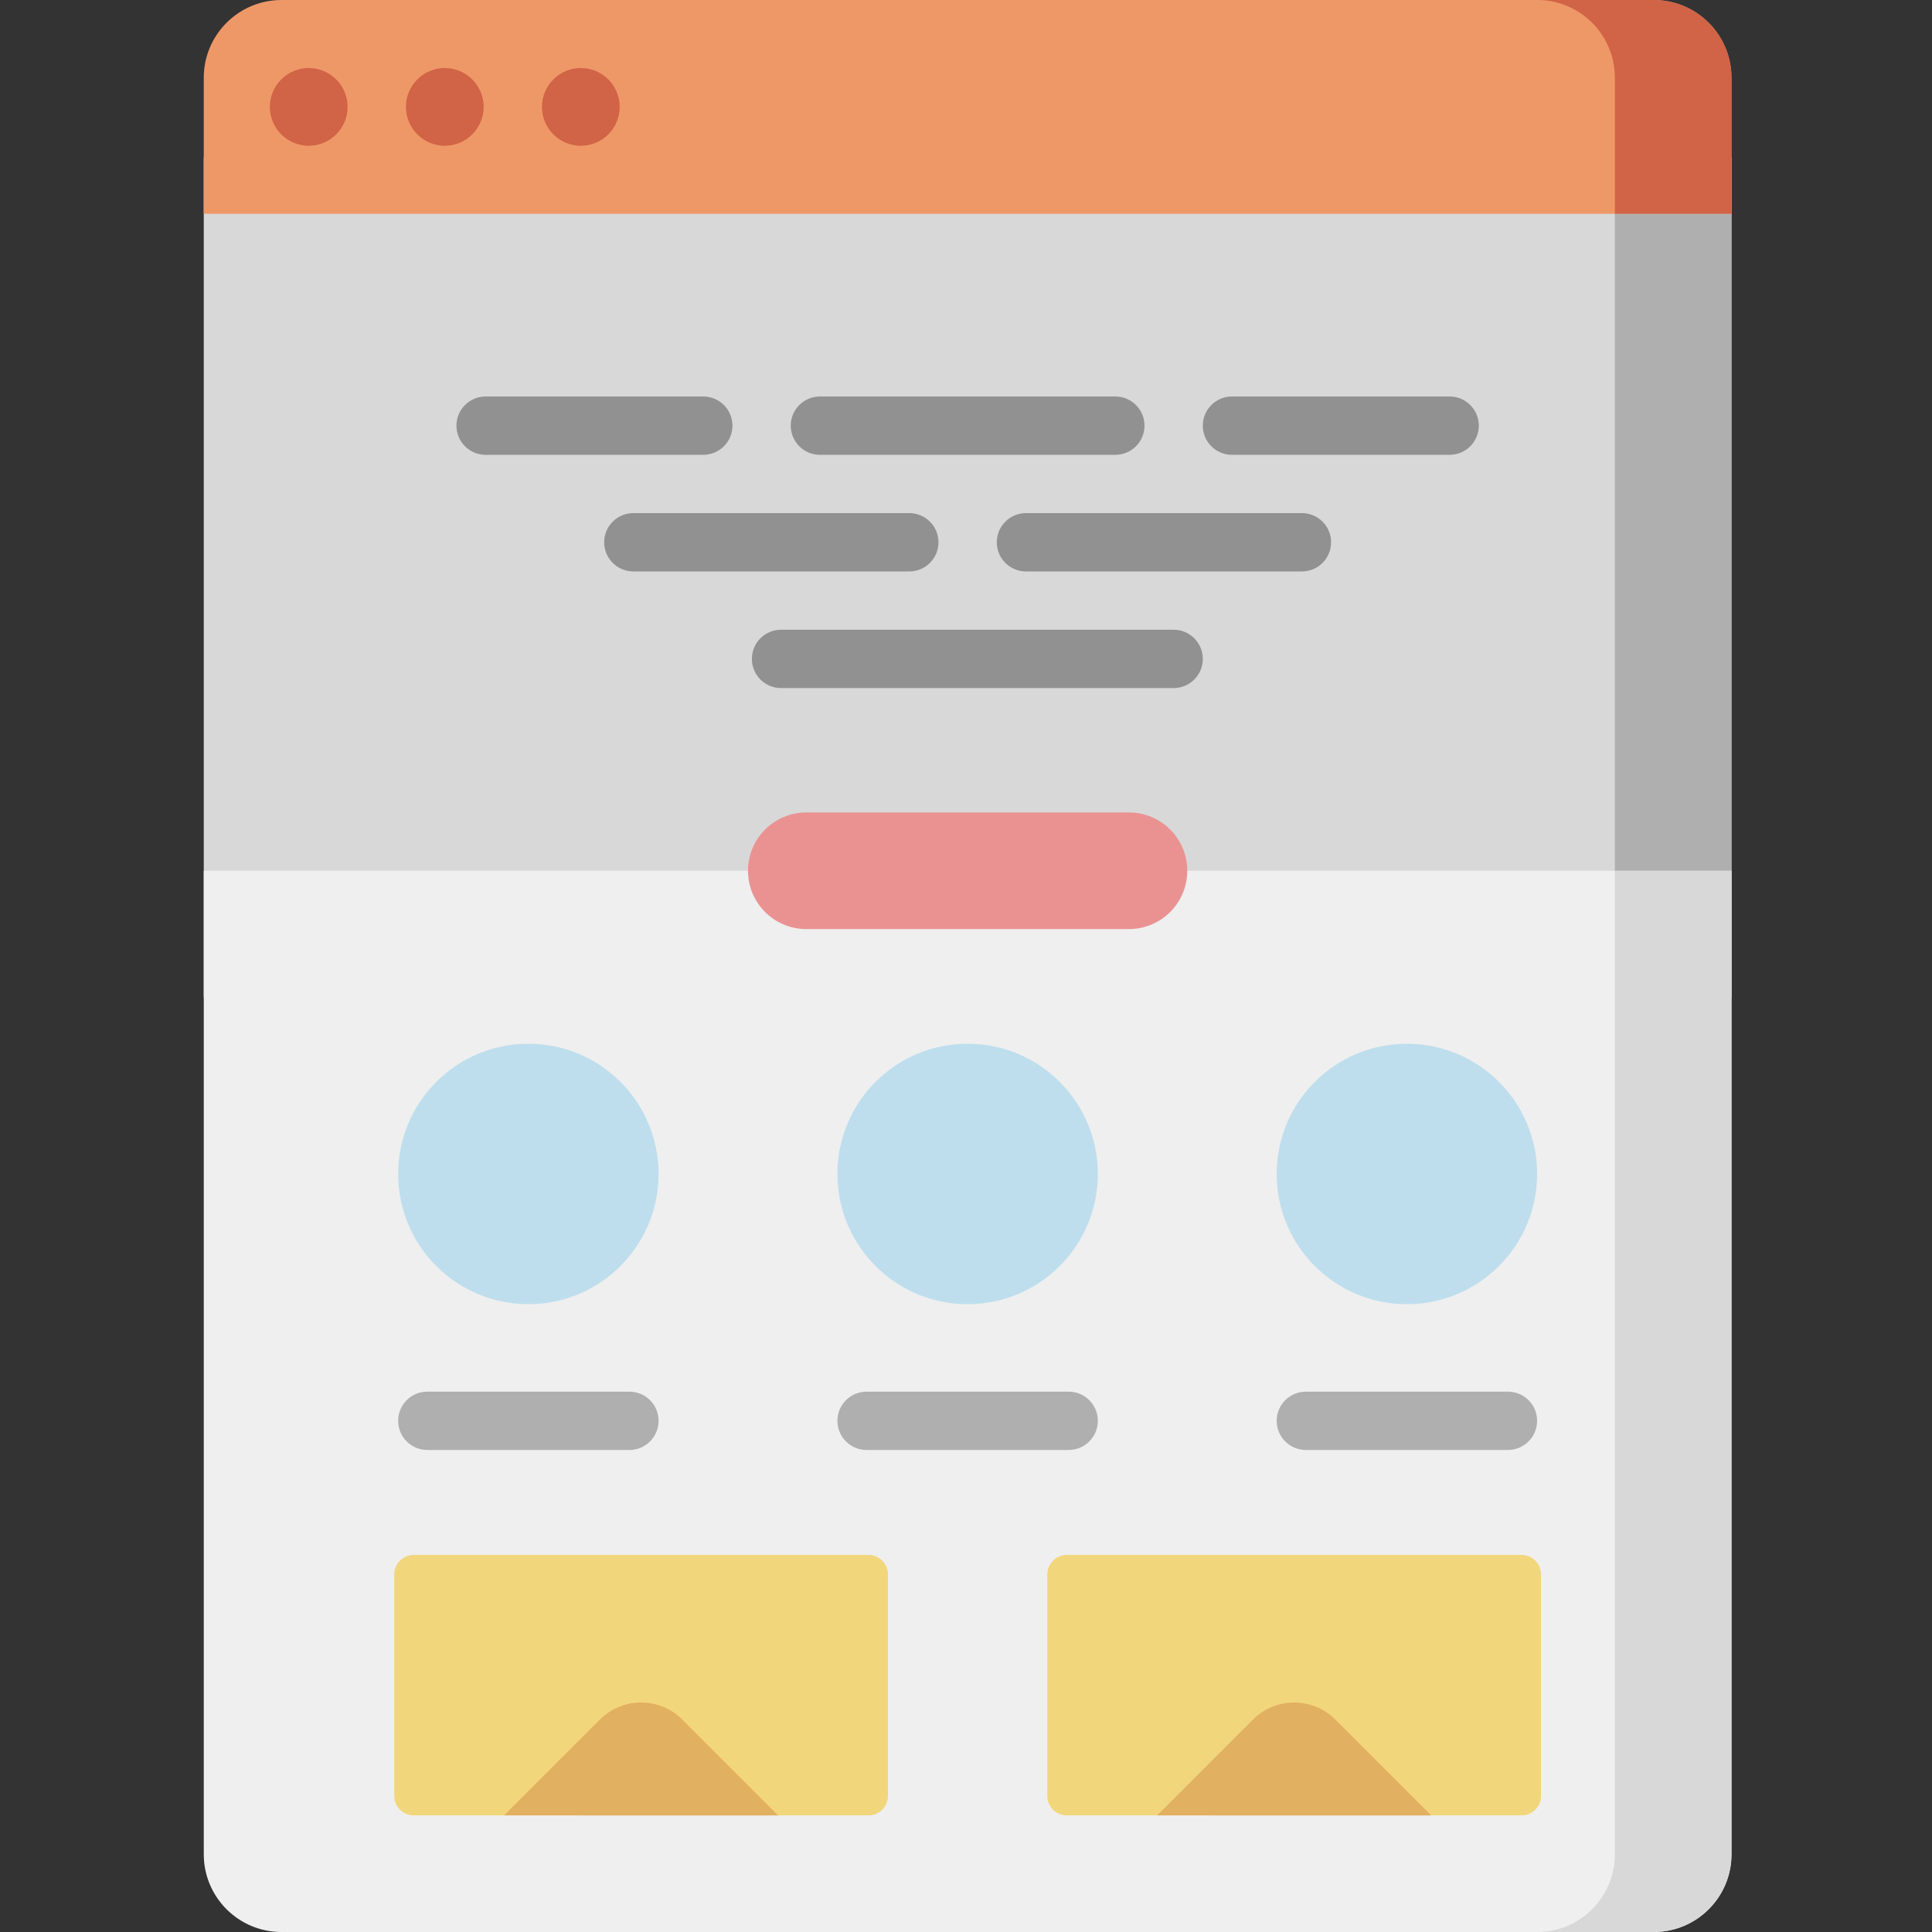 <svg height="512pt" viewBox="-54 0 512 512.001" width="512pt" xmlns="http://www.w3.org/2000/svg"><rect x="-54" y="0" width="512" height="512.001" fill="#333333" stroke="none"/><path d="m0 41.723h404.863v222.52h-404.863zm0 0" fill="#d8d8d8"/><path d="m404.863 56.66h-404.863v-36.055c0-11.379 9.227-20.605 20.605-20.605h363.652c11.379 0 20.605 9.227 20.605 20.605zm0 0" fill="#ef9867"/><path d="m27.816 38.633c-5.684 0-10.305-4.621-10.305-10.305 0-5.68 4.621-10.301 10.305-10.301 5.68 0 10.301 4.621 10.301 10.301 0 5.684-4.621 10.305-10.301 10.305zm0 0" fill="#d16346"/><path d="m63.871 38.633c-5.68 0-10.301-4.621-10.301-10.305 0-5.68 4.621-10.301 10.301-10.301 5.684 0 10.305 4.621 10.305 10.301 0 5.684-4.625 10.305-10.305 10.305zm0 0" fill="#d16346"/><path d="m99.93 38.633c-5.684 0-10.305-4.621-10.305-10.305 0-5.68 4.621-10.301 10.305-10.301 5.68 0 10.301 4.621 10.301 10.301 0 5.684-4.621 10.305-10.301 10.305zm0 0" fill="#d16346"/><path d="m404.863 230.762v260.637c0 11.383-9.223 20.602-20.605 20.602h-363.652c-11.383 0-20.605-9.219-20.605-20.602v-260.637zm0 0" fill="#efefef"/><path d="m245.184 246.215h-85.504c-8.535 0-15.453-6.918-15.453-15.453 0-8.535 6.918-15.453 15.453-15.453h85.504c8.535 0 15.453 6.918 15.453 15.453 0 8.535-6.918 15.453-15.453 15.453zm0 0" fill="#ea9292"/><g fill="#919191"><path d="m132.379 120.531h-57.688c-4.27 0-7.727-3.461-7.727-7.727 0-4.27 3.457-7.727 7.727-7.727h57.688c4.27 0 7.727 3.461 7.727 7.727 0 4.266-3.457 7.727-7.727 7.727zm0 0"/><path d="m241.578 120.531h-78.293c-4.27 0-7.727-3.461-7.727-7.727 0-4.27 3.457-7.727 7.727-7.727h78.293c4.266 0 7.727 3.461 7.727 7.727 0 4.266-3.461 7.727-7.727 7.727zm0 0"/><path d="m330.172 120.531h-57.688c-4.27 0-7.727-3.461-7.727-7.727 0-4.27 3.457-7.727 7.727-7.727h57.688c4.27 0 7.727 3.461 7.727 7.727.004 4.266-3.457 7.727-7.727 7.727zm0 0"/><path d="m186.977 151.438h-73.141c-4.266 0-7.727-3.461-7.727-7.727 0-4.266 3.461-7.727 7.727-7.727h73.141c4.27 0 7.727 3.461 7.727 7.727 0 4.266-3.457 7.727-7.727 7.727zm0 0"/><path d="m291.027 151.438h-73.145c-4.266 0-7.723-3.461-7.723-7.727 0-4.266 3.457-7.727 7.723-7.727h73.145c4.266 0 7.727 3.461 7.727 7.727 0 4.266-3.461 7.727-7.727 7.727zm0 0"/><path d="m257.031 182.344h-104.047c-4.27 0-7.727-3.461-7.727-7.727 0-4.27 3.457-7.727 7.727-7.727h104.047c4.266 0 7.727 3.457 7.727 7.727 0 4.266-3.461 7.727-7.727 7.727zm0 0"/></g><path d="m86.023 345.625c-19.062 0-34.512-15.449-34.512-34.512 0-19.059 15.449-34.508 34.512-34.508 19.059 0 34.508 15.449 34.508 34.508 0 19.062-15.449 34.512-34.508 34.512zm0 0" fill="#bedeed"/><path d="m112.805 384.258h-53.566c-4.27 0-7.727-3.457-7.727-7.727 0-4.266 3.457-7.727 7.727-7.727h53.566c4.27 0 7.727 3.461 7.727 7.727 0 4.27-3.457 7.727-7.727 7.727zm0 0" fill="#afafaf"/><path d="m202.43 345.625c-19.059 0-34.508-15.449-34.508-34.512 0-19.059 15.449-34.508 34.508-34.508 19.062 0 34.512 15.449 34.512 34.508 0 19.062-15.449 34.512-34.512 34.512zm0 0" fill="#bedeed"/><path d="m229.215 384.258h-53.566c-4.27 0-7.727-3.457-7.727-7.727 0-4.266 3.457-7.727 7.727-7.727h53.566c4.27 0 7.727 3.461 7.727 7.727 0 4.27-3.457 7.727-7.727 7.727zm0 0" fill="#afafaf"/><path d="m318.84 345.625c-19.059 0-34.508-15.449-34.508-34.512 0-19.059 15.449-34.508 34.508-34.508 19.062 0 34.512 15.449 34.512 34.508 0 19.062-15.449 34.512-34.512 34.512zm0 0" fill="#bedeed"/><path d="m345.625 384.258h-53.566c-4.27 0-7.727-3.457-7.727-7.727 0-4.266 3.457-7.727 7.727-7.727h53.566c4.27 0 7.727 3.461 7.727 7.727 0 4.27-3.457 7.727-7.727 7.727zm0 0" fill="#afafaf"/><path d="m176.16 481.094h-120.531c-2.844 0-5.148-2.305-5.148-5.148v-58.723c0-2.844 2.305-5.148 5.148-5.148h120.531c2.848 0 5.152 2.305 5.152 5.148v58.723c0 2.844-2.305 5.148-5.152 5.148zm0 0" fill="#f2d67c"/><path d="m349.234 481.094h-120.531c-2.848 0-5.152-2.305-5.152-5.148v-58.723c0-2.844 2.305-5.148 5.152-5.148h120.531c2.844 0 5.148 2.305 5.148 5.148v58.723c0 2.844-2.305 5.148-5.148 5.148zm0 0" fill="#f2d67c"/><path d="m79.578 481.094 25.387-25.387c6.035-6.035 15.82-6.035 21.852 0l25.398 25.398zm0 0" fill="#e2b061"/><path d="m325.285 481.105-25.398-25.398c-6.035-6.035-15.816-6.035-21.852 0l-25.387 25.387zm0 0" fill="#e2b061"/><path d="m373.957 56.66h30.906v174.102h-30.906zm0 0" fill="#afafaf"/><path d="m404.863 20.605v36.055h-30.906v-36.055c0-11.387-9.219-20.605-20.605-20.605h30.906c11.383 0 20.605 9.219 20.605 20.605zm0 0" fill="#d16346"/><path d="m404.863 230.762v260.637c0 11.383-9.223 20.602-20.605 20.602h-30.906c11.387 0 20.605-9.219 20.605-20.602v-260.637zm0 0" fill="#d8d8d8"/></svg>